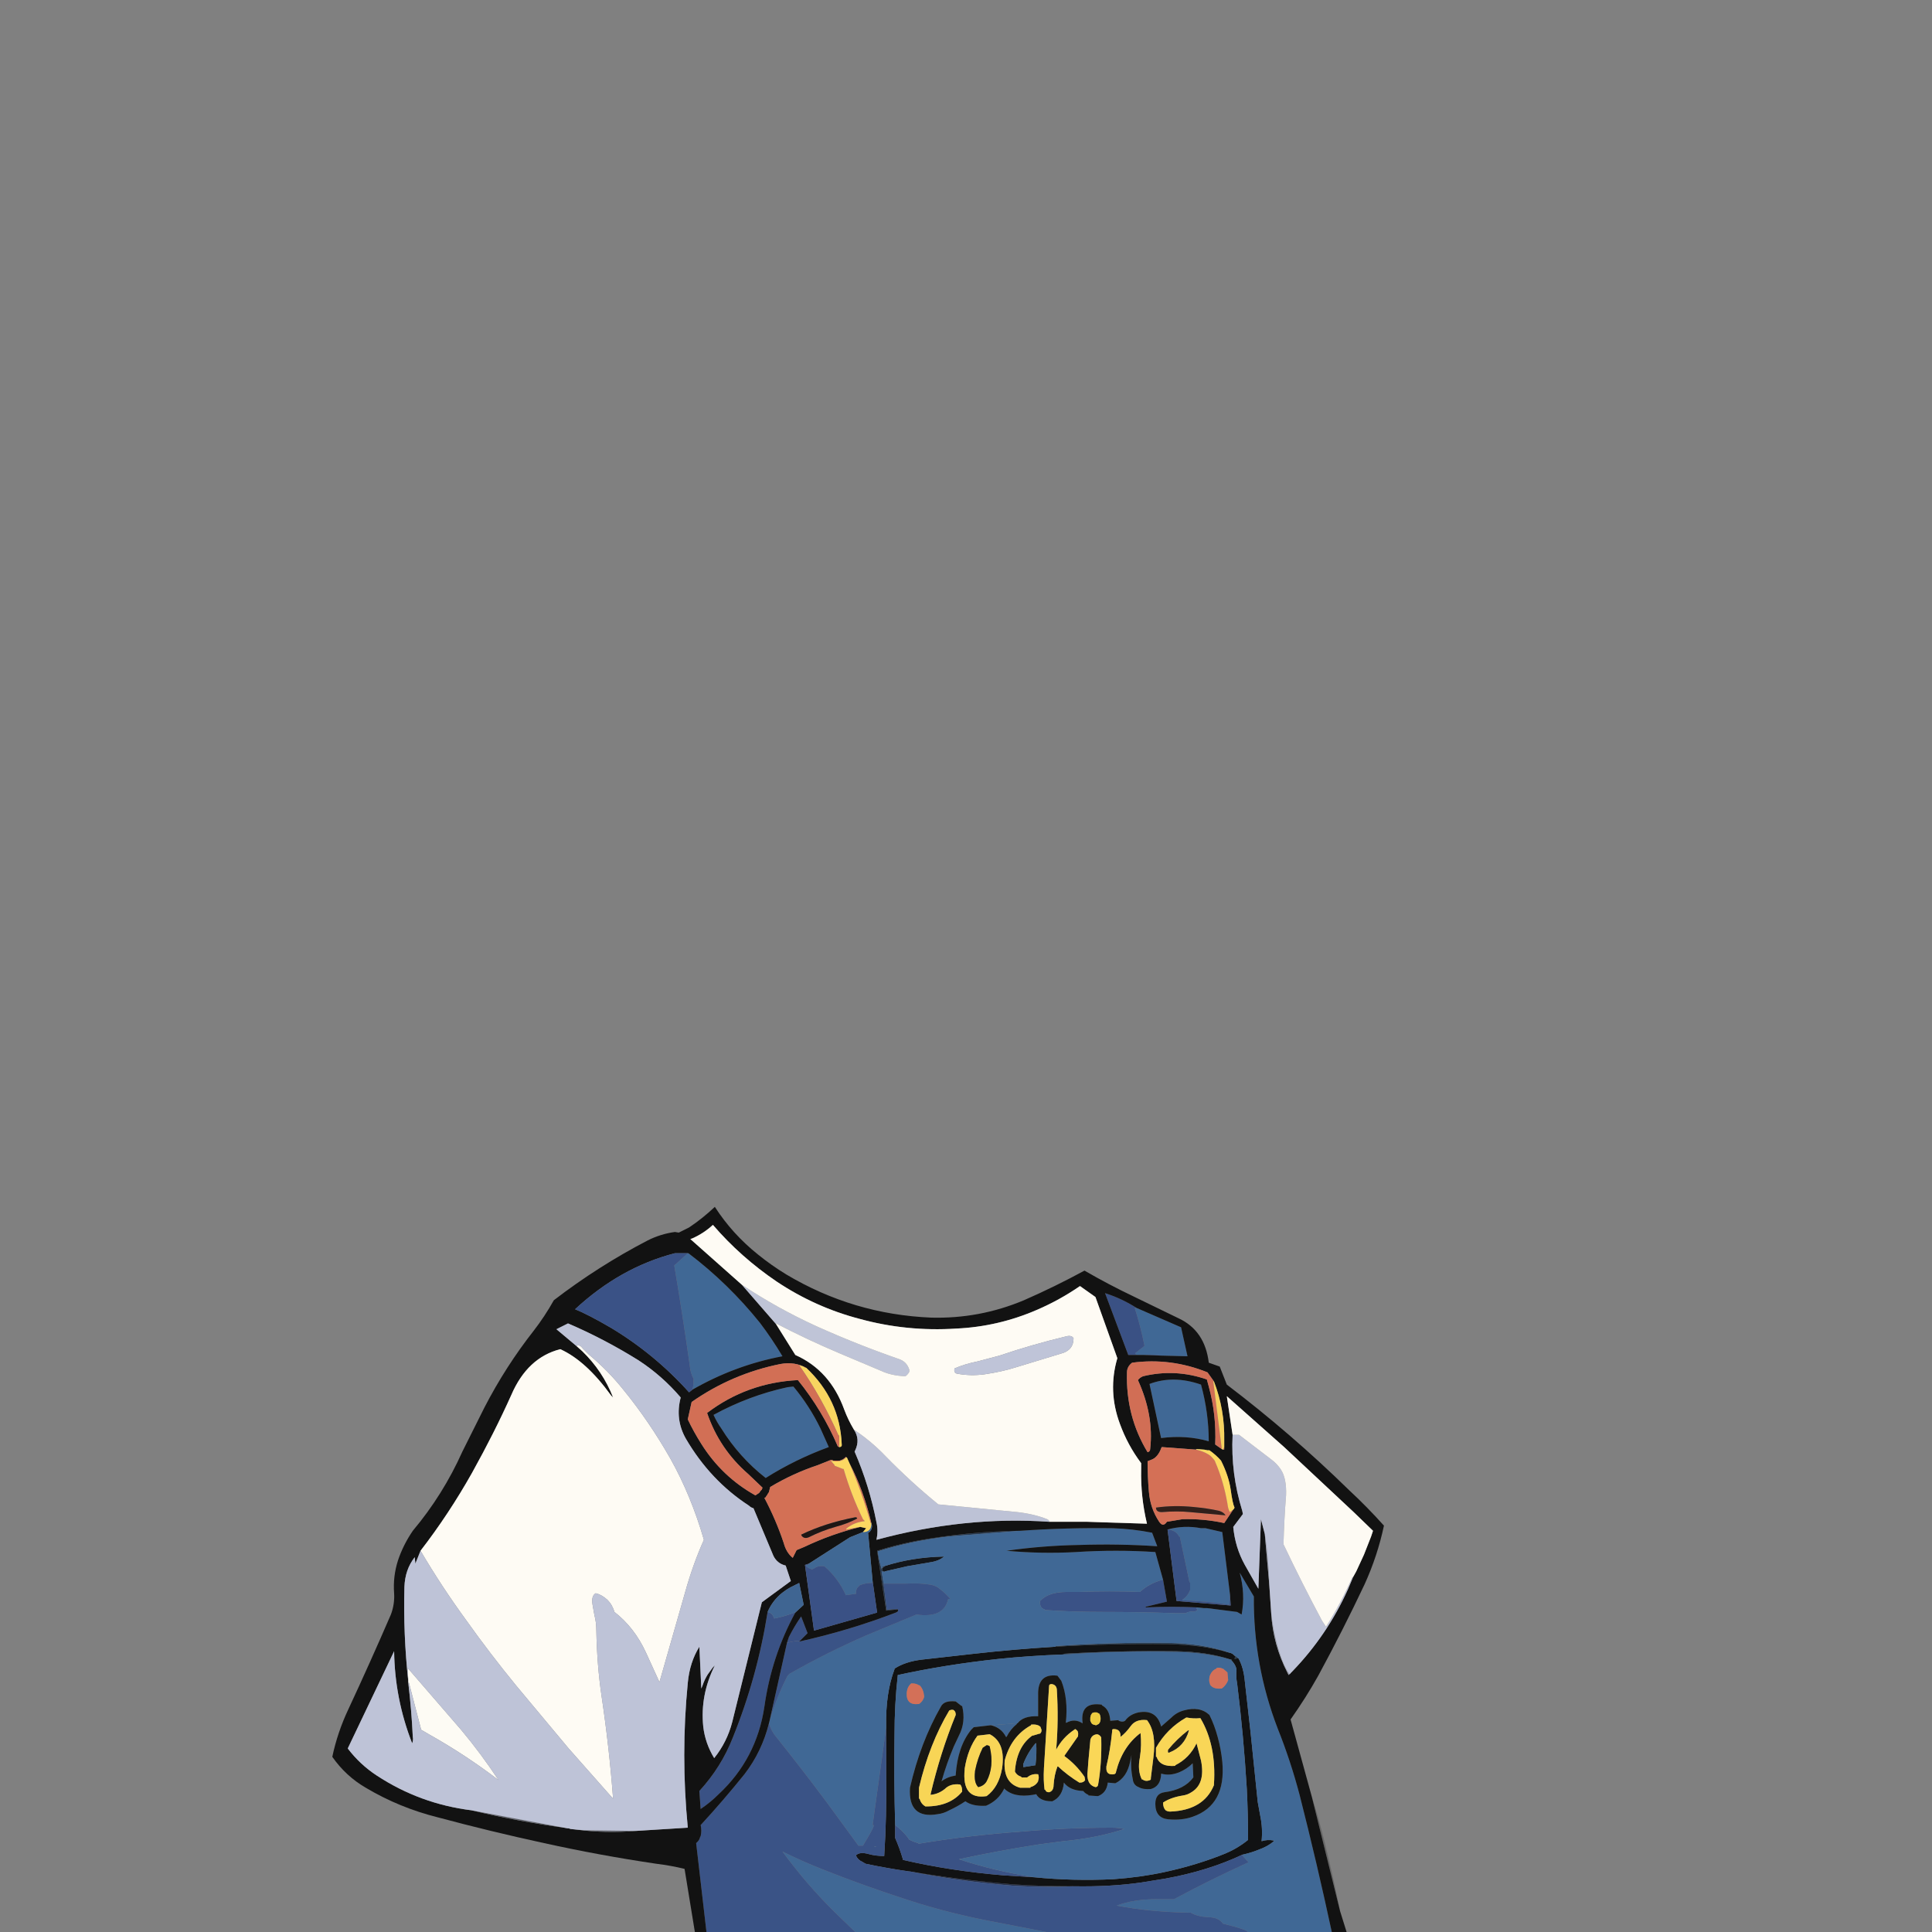 <svg xmlns="http://www.w3.org/2000/svg" xmlns:xlink="http://www.w3.org/1999/xlink" width="3000" height="3000" preserveAspectRatio="none"><rect width="100%" height="100%" fill="#808080" stroke="none"/><defs><g id="a"><path fill="#020202" fill-opacity=".2" d="M2057 2861q-9-37-20-71l44 178q-11-55-24-107Z"/><path fill="#25304A" d="M1573 2926q-83-7-160-20 75 15 159 22 46 3 95 1-49 0-94-3Z"/><path fill="#13161A" d="M1466 2417q-50 1-93 15v1l-3 2q-1 5 3 5h1l35-8 35-6q14-2 22-9Z"/><path fill="#273950" d="m1472 2386 11-1 101-8q-82 1-163 16-30 6-59 15l14 93 18-2q-10-1-17 1v-1l-5-40-3-19 5 1v-1h-1q-4 0-3-5l3-2v-1q-3 0-3 2l-1 2q-4-12-6-27 51-16 109-23Z"/><path fill="#283C52" d="M1908 2566q-40-14-95-15-89-1-174 5v1q86-5 174-4 54 1 95 13Z"/><path fill="#3A5286" d="m1874 2497 47 6-47-6m-68-44h-1q-21 6-35 19-47-2-94 0h-20q-28 0-41 14-1 11 7 13v1q42 3 88 3 60 0 116 2h16q1-2 5-2v-1q10 2 13-3h-1q-3-2 1-3-40-2-81 0v-1l33-8-6-34Z"/><path fill="#273A50" d="M1918 2571v1l-1 4 5-1h1l-5-4m-5 7q1 0 0 0 4 1 0 0Z"/><path fill="#111213" d="M1918 2571h-1q-3-4-9-5-41-12-95-13-88-1-174 4-65 4-127 11l-80 9q-26 3-43 14v1q-14 37-13 89v71q1 69-3 130-13 0-24-3-14-4-20 2 3 7 10 10l5 3q33 7 68 12h1q77 13 160 20 45 3 94 3 58 1 106-6l37-6q66-12 119-37 14-3 26-8 14-5 23-13v-1q-10-2-19 1 2-20-2-39l-4-22-11-107-9-80q-2-22-10-36h-1l-5 1 1-4v-1m-266-2v-1q84-5 175-4 48 1 84 13h1l1 1q4 1 0 0l-2-1q9 9 9 17-1 10 1 20 10 80 15 163 2 39 2 80-16 13-35 21-44 18-95 29-37 8-79 11-63 3-123-3l-48-3q-83-7-156-24v-1q-5-17-12-33v-21q-2-68-1-138 0-49 5-93v-1q73-16 156-25 48-5 102-7Z"/><path fill="#3A5285" d="M1606 2915q-63-10-117-28 60-13 124-23l38-5q53-5 95-19-9-2-20-2-71 0-139 6-84 6-161 19v-1q-8-2-15-6v-1q-9-12-21-21v20q7 16 12 33v1q73 17 156 24l48 3m-403-402h-1q-2-8-10-10-16 101-54 195-18 46-52 83l2 28q15-10 28-23 59-55 71-136 11-78 48-146h-1q-16 6-31 9Z"/><path fill="#406895" d="M1920 2594q0-8-9-17-37-11-85-12-89-2-174 4-54 2-102 7-83 9-156 25v1q-5 44-5 93-1 70 1 138v1q12 9 21 21v1q7 4 15 6v1q77-13 161-19 68-6 139-6 11 0 20 2-42 14-95 19l-38 5q-64 10-124 23 54 18 117 28 60 6 123 3 42-3 79-11 51-11 95-29 19-8 35-21 0-41-2-80-5-83-15-163-2-10-1-20m-183 77v1q5 2 8 1l2-1q7-10 21-13 28-5 35 22l16-14q8-8 19-11 25-7 40 7 8 16 13 35 5 18 7 38 6 67-46 85-17 6-38 4-20-2-20-24 0-16 14-18 31-4 45-23v-1l-1-21q-9 9-21 14-15 6-28 2v1q-1 19-16 23-12 1-19-3-8-3-9-12-4-19-2-38l-2 10q-5 25-23 34h-1l-11-1v1q-2 15-15 20h-1l-14-1v-1q-5-2-8-6h-1q-20-1-29-13-2 22-18 29h-1q-18 0-24-11l-5 1q-30 5-45-10v1q-9 18-28 26h-1q-20 1-31-7-12 8-25 14-9 5-18 6-46 8-43-41 16-70 48-126 5-10 23-8l9 7h1q6 25-5 46l-8 17q-11 26-19 54 9-7 22-9v-1q3-44 24-70l4-4 26-3h1l39-3h2q9-12 32-11v-33q-1-34 30-30l3 4 3 4q11 28 7 65h1q13-7 25 1v-1q-4-33 30-28v1q12 6 13 24h1l12-1m169-74v1l1 10v1q-3 8-10 13h-1q-12 1-17-6v-1q-2-4-1-10v-1q3-10 11-13v-1q6-1 9 1h1l7 6m-479 20h1q6 6 7 17v1q-2 7-8 11h-1q-19 2-18-17v-1q1-9 7-14h1q7 0 11 3m484-40 2 1q1 0 0 0l-1-1h-1m-554 291h3v-1h-1l-2 1m-131-269-3 3q-17 33-28 70l-1 4q4 13 12 22 40 50 78 101l49 67h7l10-17q9-16 6-15h-1l21-151v-2q-1-52 13-89v-1q17-11 43-14l80-9q62-7 127-11v-1q85-6 174-5 55 1 95 15 6 1 9 5h1l5 4q8 14 10 36l9 80 11 107 4 22q4 19 2 39 9-3 19-1v1q-9 8-23 13-12 5-26 8v1l9 10v1q-59 27-115 57h-26q-37 0-63 10 52 10 114 11h1q10 6 27 7 16 0 23 10 40 10 38 13h131q-23-107-50-213-14-53-34-103-38-99-37-205l-22-37q9 33 3 65l-7-4-47-6h-5l-9-1q-4 1-1 3h1q-3 5-13 3v1q-4 0-5 2h-16q-56-2-116-2-46 0-88-3v-1q-8-2-7-13 13-14 41-14h20q47-2 94 0 14-13 35-19h1l-12-43q-61-4-123 0-54 3-108-2 56-8 113-9 61-2 121 2l-8-21q-30-6-61-7-72-1-144 4l-101 8-11 1q-58 7-109 23 2 15 6 27l1-2q0-2 3-2 43-14 93-15-8 7-22 9l-35 6-35 8v1l-5-1 3 19h35q19-1 33 1 12 1 19 7 9 7 17 16-4-1-4 1-7 29-49 23l-77 32q-62 27-120 60Z"/><path fill="#D37058" d="M1428 2617h-1q-4-3-11-3h-1q-6 5-7 14v1q-1 19 18 17h1q6-4 8-11v-1q-1-11-7-17Z"/><path fill="#D47058" d="M1906 2598v-1l-7-6h-1q-3-2-9-1v1q-8 3-11 13v1q-1 6 1 10v1q5 7 17 6h1q7-5 10-13v-1l-1-10Z"/><path fill="#3F6591" d="M1579 2676h-1l-39 3q16 4 23 18h1q6-12 16-20v-1Z"/><path fill="#181713" d="M1737 2672v-1l-12 1h-1q-1-18-13-24v-1q-34-5-30 28v1q-12-8-25-1h-1q4-37-7-65l-3-4-3-4q-31-4-30 30v33q-23-1-32 11h-1v1q-10 8-16 20h-1q-7-14-23-18h-1l-26 3-4 4q-21 26-24 70v1q-13 2-22 9 8-28 19-54l8-17q11-21 5-46h-1l-9-7q-18-2-23 8-32 56-48 126-3 49 43 41 9-1 18-6 13-6 25-14 11 8 31 7h1q19-8 28-26v-1q15 15 45 10l5-1q6 11 24 11h1q16-7 18-29 9 12 29 13h1q3 4 8 6v1l14 1h1q13-5 15-20v-1l11 1h1q18-9 23-34l2-10q-2 19 2 38 1 9 9 12 7 4 19 3 15-4 16-23v-1q13 4 28-2 12-5 21-14l1 21v1q-14 19-45 23-14 2-14 18 0 22 20 24 21 2 38-4 52-18 46-85-2-20-7-38-5-19-13-35-15-14-40-7-11 3-19 11l-16 14q-7-27-35-22-14 3-21 13l-2 1q-3 1-8-1m-30-11q2 3 2 8t-3 8l-4 2-4-1q-3-1-4-4l-1-2v-5l1-4 2-3 3-1h4l4 2m-66-38q3 48-1 94 10-19 28-31 2-2 3 0 4 2 3 9v1l-21 30v1q18 13 31 32l1 5q-2 4-8 4h-1q-18-11-33-25h-1q-5 13-6 29 0 9-7 11-5 0-6-4h-1q-2-15-1-32v-1l8-128q0-3 4-3 7 1 8 8m52 80v-1q2-8 10-9h1q4 1 6 5v1q1 40-5 73-1 3-4 3-15-4-12-26l1-14 3-32m47-7v1q8-6 16-17t25-9q15 19 10 58l-4 32v2l-1 1q-7 3-12-1h-1q-7-14-3-34 3-19 1-38-28 21-38 60 0 3-3 4-13 2-12-11v-1q6-25 9-55v-2l1-1q12-1 12 11m123-28h1q25 42 21 103v1q-16 39-68 41-4 0-7-2-4-4-4-12 12-8 31-11 7-1 13-5 22-13 15-49l-7-27q-11 23-33 34v1q-24 2-29-14h-1v-14q17-30 47-47h1q10 2 20 1m-379-6v1q-24 59-39 123v1q12-1 22-9 9-9 24-7 3 3 3 10v1q-19 23-56 23h-1q-7-4-9-12h-1v-17q16-68 47-120l3-1h3q4 2 4 7m35 33 17-2h1q25 13 19 53-5 29-24 43-39 6-34-42v-1q5-31 20-51h1m85 0h-1q-24 17-27 55v1q3 6 10 8v1h9q7-6 16-5h1q2 5 0 10v1q-4 7-12 9v1h-16q-26-7-24-41v-1q10-38 41-55v-1q11-1 15 4v1q3 5-1 9h-1l-10 3m4 12h1q1 15-1 33v1l-19 3v-5q7-18 19-32Z"/><path fill="#3F6691" d="M1609 2707h-1q-12 14-19 32v5l19-3v-1q2-18 1-33Z"/><path fill="#F7D456" d="M1603 2695h1l10-3h1q4-4 1-9v-1q-4-5-15-4v1q-31 17-41 55v1q-2 34 24 41h16v-1q8-2 12-9v-1q2-5 0-10h-1q-9-1-16 5h-9v-1q-7-2-10-8v-1q3-38 27-55Z"/><path fill="#F8D557" d="m1536 2693-17 2h-1q-15 20-20 51v1q-5 48 34 42 19-14 24-43 6-40-19-53h-1m-10 21 3-2 3-2q3 0 5 2v1q7 30-5 53-4 7-13 9-7-7-5-24v-1q4-20 12-36Z"/><path fill="#161511" d="m1529 2712-3 2q-8 16-12 36v1q-2 17 5 24 9-2 13-9 12-23 5-53v-1q-2-2-5-2l-3 2Z"/><path fill="#F8D556" d="M1484 2663v-1q0-5-4-7h-3l-3 1q-31 52-47 120v17h1q2 8 9 12h1q37 0 56-23v-1q0-7-3-10-15-2-24 7-10 8-22 9v-1q15-64 39-123m256 34v-1q0-12-12-11l-1 1v2q-3 30-9 55v1q-1 13 12 11 3-1 3-4 10-39 38-60 2 19-1 38-4 20 3 34h1q5 4 12 1l1-1v-2l4-32q5-39-10-58-17-2-25 9t-16 17Z"/><path fill="#F9D657" d="M1864 2668h-1q-10 1-20-1h-1q-30 17-47 47v14h1q5 16 29 14v-1q22-11 33-34l7 27q7 36-15 49-6 4-13 5-19 3-31 11 0 8 4 12 3 2 7 2 52-2 68-41v-1q4-61-21-103m-19 19h1q-7 25-30 34-3 2-2-4 14-17 31-30Z"/><path fill="#201D15" d="M1846 2687h-1q-17 13-31 30-1 6 2 4 23-9 30-34Z"/><path fill="#FAD757" d="M1693 2702v1l-3 32-1 14q-3 22 12 26 3 0 4-3 6-33 5-73v-1q-2-4-6-5h-1q-8 1-10 9m-52-79q-1-7-8-8-4 0-4 3l-8 128v1q-1 17 1 32h1q1 4 6 4 7-2 7-11 1-16 6-29h1q15 14 33 25h1q6 0 8-4l-1-5q-13-19-31-32v-1l21-30v-1q1-7-3-9-1-2-3 0-18 12-28 31 4-46 1-94Z"/><path fill="#ECCB3F" d="M1709 2669q0-5-2-8l-4-2h-4l-3 1-2 3-1 4v5l1 2q1 3 4 4l4 1 4-2q3-3 3-8Z"/><path fill="#2A4059" d="M1652 2568v1q85-6 174-4 48 1 85 12-36-12-84-13-91-1-175 4Z"/><path fill="#406895" d="M1278 2903q-33-13-63-28 38 52 83 96l30 29h297l-72-14q-77-14-144-36-68-22-131-47m594-530h-7q-26-5-52 2 13 1 18 11h1l15 71h1v12q-4 10-12 15v1q38 1 73 7l1-16-12-97-26-6m-7-223q-43-15-80-1l18 84q39-5 74 5 0-44-12-88m-61-45 40 1-10-45-69-30h-3q9 28 15 58v1l-14 11v1q1 2 4 2h9q15-1 28 1m-572 48-9 1q-60 13-115 43 5 11 12 21 28 45 69 77 46-29 98-48l-13-29q-17-35-42-65m-163-207h-1l-21 19q13 77 24 155 1 12 6 21 0 12-2 17 66-38 140-52-16-27-35-52-49-61-111-108Z"/><path fill="#3A5386" d="M1206 2698q-8-9-12-22-11 44-38 79-33 41-68 79 2 9 0 17l-1 2-1 3-2 3-1 1-2 2 16 138h231l-30-29q-45-44-83-96 30 15 63 28 63 25 131 47 67 22 144 36l72 14h277l23 1 12-1q2-3-38-13-7-10-23-10-17-1-27-7h-1q-62-1-114-11 26-10 63-10h26q56-30 115-57v-1l-9-10v-1q-53 25-119 37l-37 6q-48 7-106 6-49 2-95-1-84-7-159-22h-1q-35-5-68-12l-5-3q-7-3-10-10 6-6 20-2 11 3 24 3 4-61 3-130v-69l-21 151h1q3-1-6 15l-10 17h-7l-49-67q-38-51-78-101m154 170h-3l2-1h1v1m-119-319h-1v-1q-7 0-18 3l-27 121q11-37 28-70l3-3q58-33 120-60l77-32q42 6 49-23 0-2 4-1-8-9-17-16-7-6-19-7-14-2-33-1h-35l5 40v1q7-2 17-1 2 3-3 5-73 28-150 45Z"/><path fill="#3A5184" d="M1240 2549h1l13-13-10-26q-11 16-19 32l-3 9q11-3 18-3v1m564-444q-13-2-28-1l28 1m-85-96-3-1 36 96h15q-3 0-4-2v-1l14-11v-1q-6-30-15-58h3q-22-14-46-22Z"/><path fill="#121212" d="M1048 1913q-22 3-42 13-77 40-146 93-14 25-31 47-44 56-77 120l-34 68q-30 67-77 123-15 22-23 46-8 25-6 51 1 17-5 33-32 74-66 147-17 36-25 74 21 30 52 48 52 31 112 46 82 22 165 40 86 19 174 32 24 3 44 8l16 98h18l-16-138 2-2 1-1 2-3 1-3 1-2q2-8 0-17 35-38 68-79 27-35 38-79l1-4 27-121 3-9q8-16 19-32l10 26-13 13q77-17 150-45 5-2 3-5l-18 2-14-93q29-9 59-15 81-15 163-16 72-5 144-4 31 1 61 7l8 21q-60-4-121-2-57 1-113 9 54 5 108 2 62-4 123 0l12 43 6 34-33 8v1q41-2 81 0l9 1h5l47 6 7 4q6-32-3-65l22 37q-1 106 37 205 20 50 34 103 27 106 50 213h23l-10-32-44-178-33-120q24-34 43-68 38-70 72-142 20-44 30-91-26-29-54-55-90-88-190-164l-11-28-17-6q-6-50-47-69l-68-33q-40-19-78-41-46 25-94 46-69 29-144 27-121-5-225-67-23-14-44-31-40-32-67-74-19 18-40 32l-16 8-6-1m24 11 3-1q18-8 32-21 43 50 99 88 60 40 129 58 73 20 150 15 65-3 125-29 35-15 67-37l24 17 34 95q-15 51 4 102 12 33 33 61v9q-1 43 9 85l-64-2-29-1h-59q-132-9-268 28 3-14 0-27-11-57-34-110l1-2q8-17-2-32-9-15-15-31-22-61-76-85l-30-48-53-61-80-71m-3 22q62 47 111 108 19 25 35 52-74 14-140 52l-5 4q-53-59-121-100-36-21-56-29 70-65 155-87h21m-205 118 18-9q56 24 109 57 37 24 66 58-9 34 8 64 38 65 98 104 3 3 7 4l31 74q6 12 19 15l8 24-45 33-46 186q-8 31-28 56-14-23-17-49-5-49 18-95l-3 3-8 11q-5 8-8 17l-2 5-3-65q-15 24-18 56-11 112 0 225l-80 5q-47 4-93-2l-9-1-3-1q-76-10-151-28-80-10-147-54-26-17-45-42l72-151q1 74 28 143 2-5 1-10-2-42-7-84v-2q-8-74-6-147 1-27 16-46l1 10 8-20q44-57 80-121 35-63 61-121 25-58 76-71 40 18 79 72l3 3q-16-41-48-72l-9-8-31-26m359 90 9-1q25 30 42 65l13 29q-52 19-98 48-41-32-69-77-7-10-12-21 55-30 115-43m-11-36q22-4 40 6 52 49 55 118 1 5-4 5l-2-1q-24-56-62-103-79 4-141 51 19 56 64 95l22 21-1 3-2 2-2 3-3 2-3 2q-52-29-84-80-12-19-21-38l6-27q63-44 138-59m82 150h10l5-2 5-4v1h1l4 9q22 42 34 93 3 8-3 14l-2 1 7 75 7 49-98 28-14-102 6-2 64-41 20-8 5-6-9-2q-45 11-87 31l-12 5-6 12q-10-8-14-23-12-36-30-70l2-1 1-2 1-1 1-2 2-3 2-8q35-21 74-34l20-8h2l2 1m-59 193 6-3 7 34-13 12q-37 68-48 146-12 81-71 136-13 13-28 23l-2-28q34-37 52-83 38-94 54-195 12-28 43-42m759-214 108 101 30 29-3 9-11 28-12 26-5 9-8 19q-32 71-86 127l-6 6-2-4q-22-43-25-91l-3-45-7-79-6-23-4 108-21-37q-15-27-18-59l15-20-1-5q-18-58-15-118l-9-60 89 79m-150-141-40-1-28-1h-24l-36-96 3 1q24 8 46 22l69 30 10 45m31 25 10 14q17 44 16 92v14h-2l-2-1-10-7q2-46-10-90l-3-11q-49-17-99-5-5 2-8 6 25 55 19 107 0 4-4 5-34-56-32-124 0-9 8-15 60-8 117 15m-90 18q37-14 80 1 12 44 12 88-35-10-74-5l-18-84m92 103h1q10 7 18 16 12 24 15 45 3 22 6 28l-1 2-1 1-14 21q-32-7-65-6l-24 4q-6 9-12 0-14-21-16-47-2-23-2-47l5-2q6-2 10-7t6-11l1-2 54 4-1-1 13 1 5 1h2m-12 121h7l26 6 12 97 1 17-84-7-14-111q26-7 52-2Z"/><path fill="#395183" d="M1832 2386h-1q-5-10-18-11l14 111 84 7-1-17-1 16q-35-6-73-7v-1q8-5 12-15v-12h-1l-15-71Z"/><path fill="#D47056" d="M1887 2270q0-2-7-9-7-6-22-10l-54-4-1 2q-2 6-6 11t-10 7l-5 2q0 24 2 47 2 26 16 47 6 9 12 0l24-4q33-1 65 6l14-21-4 3-1 1q-3-4-4-13-6-35-19-65m-83 78q-9 0-9-7 28-4 58-1 22 2 40 6 7 2 10 7l-55-5q-20-2-44 0Z"/><path fill="#31201B" d="M1795 2341q0 7 9 7 24-2 44 0l55 5q-3-5-10-7-18-4-40-6-30-3-58 1Z"/><path fill="#FDD962" d="M1878 2252h-3l-5-1-13-1 1 1q15 4 22 10 7 7 7 9 13 30 19 65 1 9 4 13l1-1 4-3 1-1 1-2q-3-6-6-28-3-21-15-45-8-9-18-16Z"/><path fill="#D16E55" d="M1899 2251h2v-4l-2 4m-15-106h1l-10-14q-57-23-117-15-8 6-8 15-2 68 32 124 4-1 4-5 6-52-19-107 3-4 8-6 50-12 99 5l3 11q12 44 10 90l10 7v-2l-13-103Z"/><path fill="#F6D260" d="M1885 2145h-1l13 103v2l2 1 2-4v-10q1-48-16-92Z"/><path fill="#999DAD" d="m2007 2595-3 3q-1 2-2 1-6-8-11-21-12-32-17-72 3 48 25 91l2 4 6-6m-36-134q-1-42-7-79l7 79Z"/><path fill="#BEC3D7" d="M1997 2322q1-26-8-40-6-9-14-15l-51-39h-10q-3 60 15 118l1 5-15 20q3 32 18 59l21 37 4-108 6 23q6 37 7 79l3 45q5 40 17 72 5 13 11 21 1 1 2-1l3-3q54-56 86-127l8-19h-1q-18 41-41 77l-6-9q-31-58-60-119 1-39 4-76Z"/><path fill="#FDFAF3" d="M1989 2282q9 14 8 40-3 37-4 76 29 61 60 119l6 9q23-36 41-77h1l5-9 12-26 11-28 3-9-30-29-108-101-89-79 9 60h10l51 39q8 6 14 15Z"/><path fill="#3F6592" d="m1241 2458-6 3q-31 14-43 42 8 2 10 10h1q15-3 31-9h1l13-12-7-34Z"/><path fill="#D37055" d="M1352 2365h1q-12-51-34-93 19 44 33 93m-56-90-6-7q16 4 24-5v-1l-5 4-5 2h-10l-2-1h-2l-20 8q-39 13-74 34l-2 8-2 3-1 2-1 1-1 2-2 1q18 34 30 70 4 15 14 23l6-12 12-5q42-20 87-31h-1l-21 4v-1q11-10 29-12l-3-3q-18-37-30-78h-1l-13-5v-1m-51 110-1-2q37-18 84-27 3 0 3 2-15 8-34 13-21 6-41 16-7 3-11-2Z"/><path fill="#406894" d="M1256 2428v1l-5 2q3 4 10 6l4-2q5-4 14-3h1q21 18 33 44v1l15-2h1q0-9 5-12v-1q9-4 20-4l1-3-7-75 2-1q6-6 3-14v1q0 13-13 13l-20 8-64 41Z"/><path fill="#3A5185" d="M1256 2429v-1l-6 2 14 102 98-28-7-49-1 3q-11 0-20 4v1q-5 3-5 12h-1l-15 2v-1q-12-26-33-44h-1q-9-1-14 3l-4 2q-7-2-10-6l5-2Z"/><path fill="#FCD862" d="m1290 2268 6 7v1l13 5h1q12 41 30 78l3 3q-18 2-29 12v1l21-4h1l9 2-5 6q13 0 13-13v-1h-1q-14-49-33-93l-4-9h-1q-8 9-24 5Z"/><path fill="#1F1715" d="m1244 2383 1 2q4 5 11 2 20-10 41-16 19-5 34-13 0-2-3-2-47 9-84 27Z"/><path fill="#F8D560" d="M1252 2124h-1q-4-3-10-4 35 50 61 109h1v18q5 0 4-5-3-69-55-118Z"/><path fill="#D26F55" d="M1251 2124h1q-18-10-40-6-75 15-138 59l-6 27q9 19 21 38 32 51 84 80l3-2 3-2 2-3 2-2 1-3-22-21q-45-39-64-95 62-47 141-51 38 47 62 103l2 1v-18h-1q-26-59-61-109 6 1 10 4Z"/><path fill="#62656E" d="M883 2839h-2l-149-28q75 18 151 28m24 3-12-1q46 6 93 2l-81-1Z"/><path fill="#FDFBF4" d="M634 2613h1l19 73 12 7q57 32 108 71-27-41-58-78l-83-96 1 20v3Z"/><path fill="#FEFBF4" d="M905 2094q-5-7-10-4l9 8q32 31 48 72l-3-3q-39-54-79-72-51 13-76 71-26 58-61 121-36 64-80 121 33 56 71 108 37 52 78 102l81 97 69 78q-6-80-18-160-7-48-8-101 0-13-3-24l-3-17q-2-13 5-17 9 2 18 10 8 8 11 19 31 24 49 63l21 46 40-140q12-43 29-81-20-69-52-126-33-58-73-107-24-30-54-55l-9-9Z"/><path fill="#BEC3D7" d="m882 2055-18 9 31 26q5-3 10 4l9 9q30 25 54 55 40 49 73 107 32 57 52 126-17 38-29 81l-40 140-21-46q-18-39-49-63-3-11-11-19-9-8-18-10-7 4-5 17l3 17q3 11 3 24 1 53 8 101 12 80 18 160l-69-78-81-97q-41-50-78-102-38-52-71-108l-8 20-1-10q-15 19-16 46-2 73 6 147v-1l-1-20 83 96q31 37 58 78-51-39-108-71l-12-7-19-73h-1q5 42 7 84 1 5-1 10-27-69-28-143l-72 151q19 25 45 42 67 44 147 54l149 28h2l3 1 9 1 12 1 81 1 80-5q-11-113 0-225 3-32 18-56l3 65 2-5q3-9 8-17l8-11 3-3q-23 46-18 95 3 26 17 49 20-25 28-56l46-186 45-33-8-24q-13-3-19-15l-31-74q-4-1-7-4-60-39-98-104-17-30-8-64-29-34-66-58-53-33-109-57Z"/><path fill="#3A5286" d="M1068 1946h1-21q-85 22-155 87 20 8 56 29 68 41 121 100l5-4q2-5 2-17-5-9-6-21-11-78-24-155l21-19Z"/><path fill="#BDC2D6" d="m1717 2364-29-1 29 1m-389-112-1 2q23 53 34 110 3 13 0 27 136-37 268-28 1-2-3-4-20-8-46-11l-123-12q-43-35-82-75-22-23-49-41 10 15 2 32Z"/><path fill="#BFC4D7" d="M1205 2056v-1q48 25 100 47l64 27q15 7 36 8h1q4-3 6-7v-3q-4-13-17-17-66-23-128-51-61-28-115-64l53 61Z"/><path fill="#FEFBF4" d="m1075 1923-3 1 80 71q54 36 115 64 62 28 128 51 13 4 17 17v3q-2 4-6 7h-1q-21-1-36-8l-64-27q-52-22-100-47v1l30 48q54 24 76 85 6 16 15 31 27 18 49 41 39 40 82 75l123 12q26 3 46 11 4 2 3 4h59l29 1 64 2q-10-42-9-85v-9q-21-28-33-61-19-51-4-102l-34-95-24-17q-32 22-67 37-60 26-125 29-77 5-150-15-69-18-129-58-56-38-99-88-14 13-32 21m411 210q-5-1-4-8 16-7 36-11l34-9q50-17 104-30 8-2 11 3 0 19-20 24l-69 21q-22 7-49 11-22 3-43-1Z"/><path fill="#BFC4D8" d="M1482 2125q-1 7 4 8 21 4 43 1 27-4 49-11l69-21q20-5 20-24-3-5-11-3-54 13-104 30l-34 9q-20 4-36 11Z"/></g></defs><use xlink:href="#a"/></svg>
